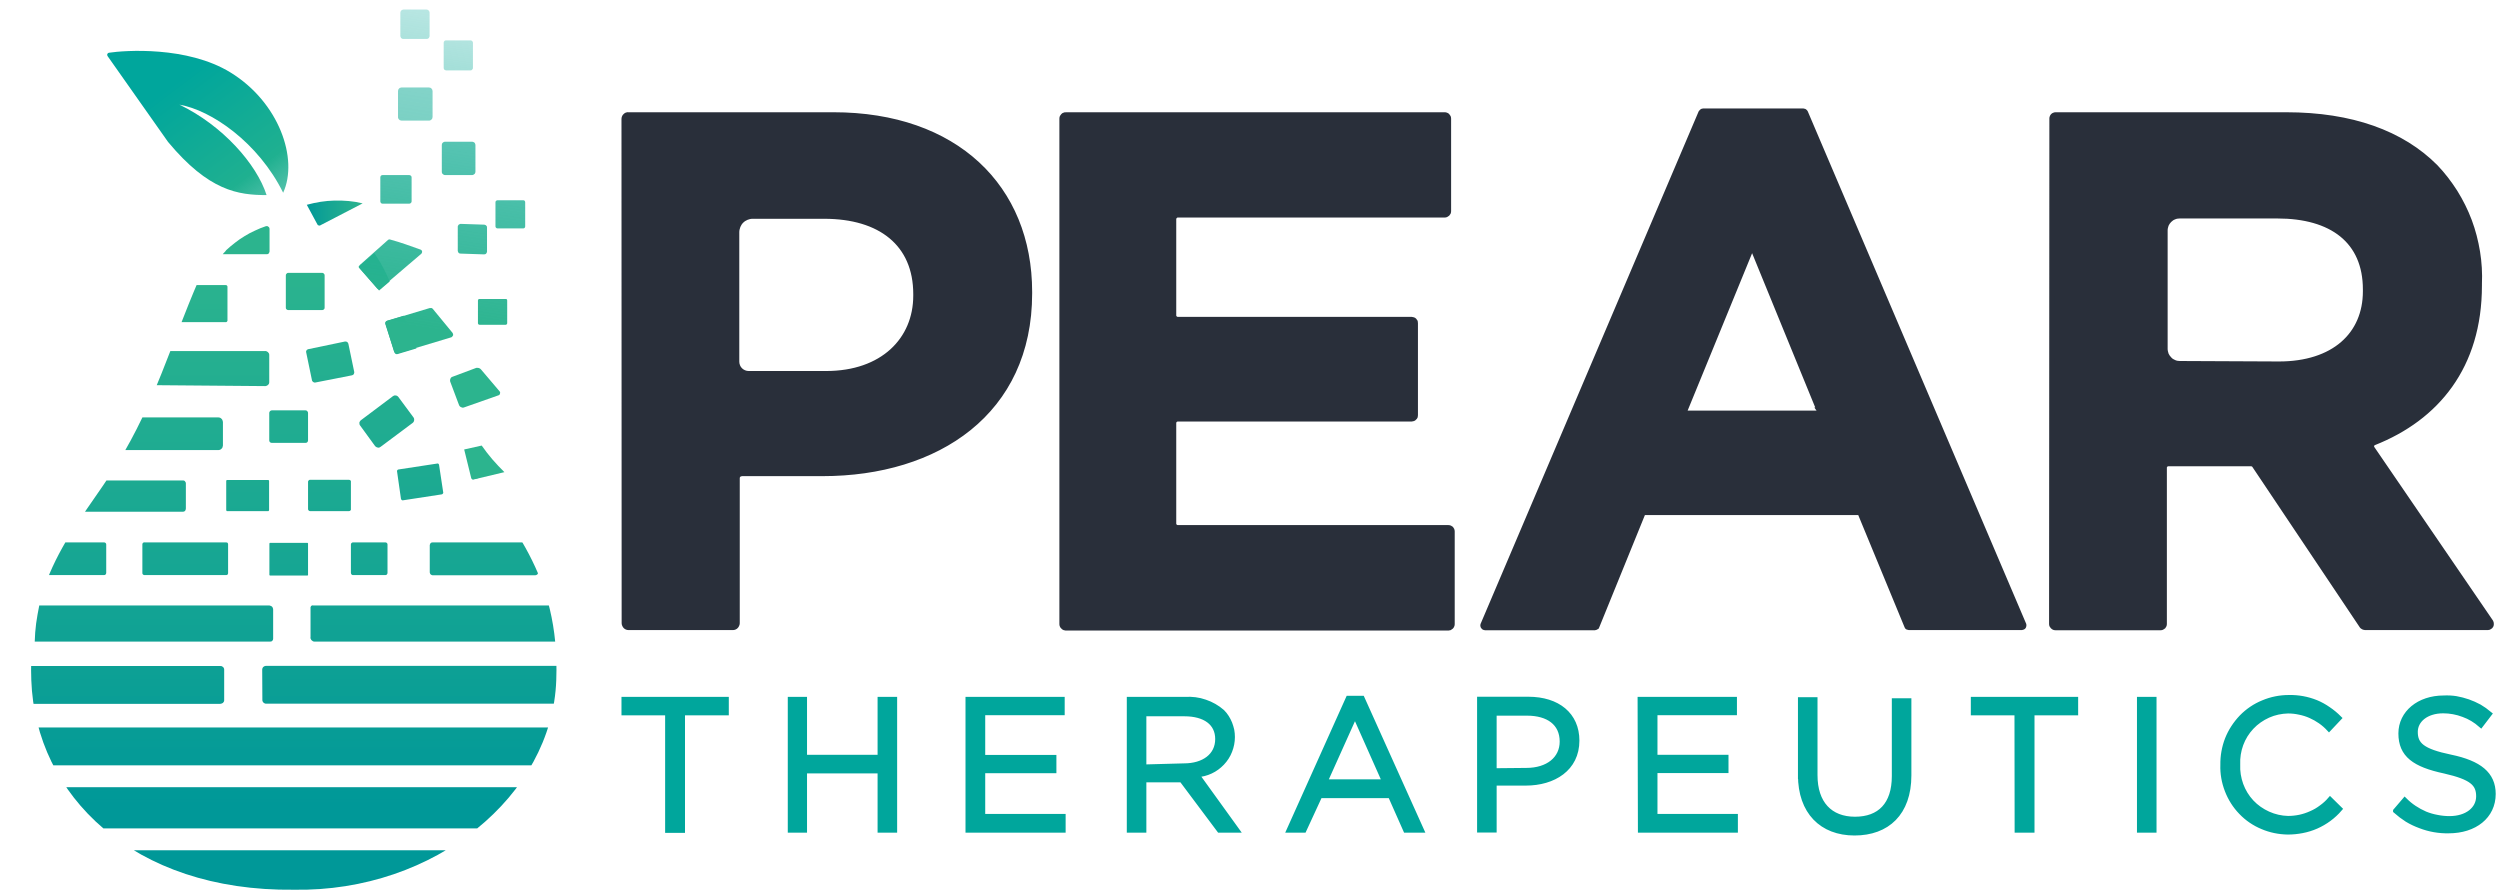 <svg version="1.2" xmlns="http://www.w3.org/2000/svg" viewBox="0 0 1598 573" width="1598" height="573">
	<title>logo-green-svg</title>
	<defs>
		<clipPath clipPathUnits="userSpaceOnUse" id="cp1">
			<path d="m355.56 434.81c-2.57 73.5-77.54 135.5-167.78 133.9-102.61 1.2-165.12-60.32-167.77-133.9-2.49-69.4 31.09-99.39 55.2-138.8 24.1-39.4 33.51-74.62 51.91-117.24 18.4-42.62 51.58-45.68 60.74-45.68 9.16 0 42.27 2.89 60.75 45.68 18.48 42.78 27.8 77.76 51.91 117.24 24.18 39.49 57.61 69.4 55.04 138.8z"/>
		</clipPath>
		<linearGradient id="g1" x1="157.5" y1="515.9" x2="157.5" y2="162" gradientUnits="userSpaceOnUse">
			<stop offset="0" stop-color="#009898"/>
			<stop offset=".4" stop-color="#15a593"/>
			<stop offset="1" stop-color="#2cb48e"/>
		</linearGradient>
		<linearGradient id="g2" x1="128.2" y1="515.9" x2="128.2" y2="162" gradientUnits="userSpaceOnUse">
			<stop offset="0" stop-color="#009898"/>
			<stop offset=".4" stop-color="#15a593"/>
			<stop offset="1" stop-color="#2cb48e"/>
		</linearGradient>
		<linearGradient id="g3" x1="195.2" y1="515.9" x2="195.2" y2="162" gradientUnits="userSpaceOnUse">
			<stop offset="0" stop-color="#009898"/>
			<stop offset=".4" stop-color="#15a593"/>
			<stop offset="1" stop-color="#2cb48e"/>
		</linearGradient>
		<linearGradient id="g4" x1="184.5" y1="515.9" x2="184.5" y2="162" gradientUnits="userSpaceOnUse">
			<stop offset="0" stop-color="#009898"/>
			<stop offset=".4" stop-color="#15a593"/>
			<stop offset="1" stop-color="#2cb48e"/>
		</linearGradient>
		<linearGradient id="g5" x1="210.9" y1="515.9" x2="210.9" y2="162" gradientUnits="userSpaceOnUse">
			<stop offset="0" stop-color="#009898"/>
			<stop offset=".4" stop-color="#15a593"/>
			<stop offset="1" stop-color="#2cb48e"/>
		</linearGradient>
		<linearGradient id="g6" x1="133.9" y1="515.9" x2="133.9" y2="162" gradientUnits="userSpaceOnUse">
			<stop offset="0" stop-color="#009898"/>
			<stop offset=".4" stop-color="#15a593"/>
			<stop offset="1" stop-color="#2cb48e"/>
		</linearGradient>
		<linearGradient id="g7" x1="109" y1="515.9" x2="109" y2="162" gradientUnits="userSpaceOnUse">
			<stop offset="0" stop-color="#009898"/>
			<stop offset=".4" stop-color="#15a593"/>
			<stop offset="1" stop-color="#2cb48e"/>
		</linearGradient>
		<linearGradient id="g8" x1="158.5" y1="515.9" x2="158.5" y2="162" gradientUnits="userSpaceOnUse">
			<stop offset="0" stop-color="#009898"/>
			<stop offset=".4" stop-color="#15a593"/>
			<stop offset="1" stop-color="#2cb48e"/>
		</linearGradient>
		<linearGradient id="g9" x1="85.7" y1="515.9" x2="85.7" y2="162" gradientUnits="userSpaceOnUse">
			<stop offset="0" stop-color="#009898"/>
			<stop offset=".4" stop-color="#15a593"/>
			<stop offset="1" stop-color="#2cb48e"/>
		</linearGradient>
		<linearGradient id="g10" x1="118.4" y1="515.9" x2="118.4" y2="162" gradientUnits="userSpaceOnUse">
			<stop offset="0" stop-color="#009898"/>
			<stop offset=".4" stop-color="#15a593"/>
			<stop offset="1" stop-color="#2cb48e"/>
		</linearGradient>
		<linearGradient id="g11" x1="184.5" y1="515.9" x2="184.5" y2="162" gradientUnits="userSpaceOnUse">
			<stop offset="0" stop-color="#009898"/>
			<stop offset=".4" stop-color="#15a593"/>
			<stop offset="1" stop-color="#2cb48e"/>
		</linearGradient>
		<linearGradient id="g12" x1="210.6" y1="515.9" x2="210.6" y2="162" gradientUnits="userSpaceOnUse">
			<stop offset="0" stop-color="#009898"/>
			<stop offset=".4" stop-color="#15a593"/>
			<stop offset="1" stop-color="#2cb48e"/>
		</linearGradient>
		<linearGradient id="g13" x1="236" y1="515.9" x2="236" y2="162" gradientUnits="userSpaceOnUse">
			<stop offset="0" stop-color="#009898"/>
			<stop offset=".4" stop-color="#15a593"/>
			<stop offset="1" stop-color="#2cb48e"/>
		</linearGradient>
		<linearGradient id="g14" x1="309.4" y1="515.9" x2="309.4" y2="162" gradientUnits="userSpaceOnUse">
			<stop offset="0" stop-color="#009898"/>
			<stop offset=".4" stop-color="#15a593"/>
			<stop offset="1" stop-color="#2cb48e"/>
		</linearGradient>
		<linearGradient id="g15" x1="48.6" y1="515.9" x2="48.6" y2="162" gradientUnits="userSpaceOnUse">
			<stop offset="0" stop-color="#009898"/>
			<stop offset=".4" stop-color="#15a593"/>
			<stop offset="1" stop-color="#2cb48e"/>
		</linearGradient>
		<linearGradient id="g16" x1="98.4" y1="522.8" x2="98.4" y2="141.6" gradientUnits="userSpaceOnUse">
			<stop offset="0" stop-color="#009898"/>
			<stop offset=".4" stop-color="#15a593"/>
			<stop offset="1" stop-color="#2cb48e"/>
		</linearGradient>
		<linearGradient id="g17" x1="203" y1="515.9" x2="203" y2="162" gradientUnits="userSpaceOnUse">
			<stop offset="0" stop-color="#009898"/>
			<stop offset=".4" stop-color="#15a593"/>
			<stop offset="1" stop-color="#2cb48e"/>
		</linearGradient>
		<linearGradient id="g18" x1="78.4" y1="515.9" x2="78.4" y2="162" gradientUnits="userSpaceOnUse">
			<stop offset="0" stop-color="#009898"/>
			<stop offset=".4" stop-color="#15a593"/>
			<stop offset="1" stop-color="#2cb48e"/>
		</linearGradient>
		<linearGradient id="g19" x1="196.4" y1="515.9" x2="196.4" y2="162" gradientUnits="userSpaceOnUse">
			<stop offset="0" stop-color="#009898"/>
			<stop offset=".4" stop-color="#15a593"/>
			<stop offset="1" stop-color="#2cb48e"/>
		</linearGradient>
		<linearGradient id="g20" x1="277.2" y1="522.8" x2="277.2" y2="141.6" gradientUnits="userSpaceOnUse">
			<stop offset="0" stop-color="#009898"/>
			<stop offset=".4" stop-color="#15a593"/>
			<stop offset="1" stop-color="#2cb48e"/>
		</linearGradient>
		<linearGradient id="g21" x1="291.4" y1="515.9" x2="291.4" y2="162" gradientUnits="userSpaceOnUse">
			<stop offset="0" stop-color="#009898"/>
			<stop offset=".4" stop-color="#15a593"/>
			<stop offset="1" stop-color="#2cb48e"/>
		</linearGradient>
		<linearGradient id="g22" x1="186.1" y1="515.9" x2="186.1" y2="162" gradientUnits="userSpaceOnUse">
			<stop offset="0" stop-color="#009898"/>
			<stop offset=".4" stop-color="#15a593"/>
			<stop offset="1" stop-color="#2cb48e"/>
		</linearGradient>
		<linearGradient id="g23" x1="150.5" y1="515.9" x2="150.5" y2="162" gradientUnits="userSpaceOnUse">
			<stop offset="0" stop-color="#009898"/>
			<stop offset=".4" stop-color="#15a593"/>
			<stop offset="1" stop-color="#2cb48e"/>
		</linearGradient>
		<linearGradient id="g24" x1="250.3" y1="515.9" x2="250.3" y2="162" gradientUnits="userSpaceOnUse">
			<stop offset="0" stop-color="#009898"/>
			<stop offset=".4" stop-color="#15a593"/>
			<stop offset="1" stop-color="#2cb48e"/>
		</linearGradient>
		<linearGradient id="g25" x1="304.2" y1="515.9" x2="304.2" y2="162" gradientUnits="userSpaceOnUse">
			<stop offset="0" stop-color="#009898"/>
			<stop offset=".4" stop-color="#15a593"/>
			<stop offset="1" stop-color="#2cb48e"/>
		</linearGradient>
		<linearGradient id="g26" x1="268.3" y1="515.9" x2="268.3" y2="162" gradientUnits="userSpaceOnUse">
			<stop offset="0" stop-color="#009898"/>
			<stop offset=".4" stop-color="#15a593"/>
			<stop offset="1" stop-color="#2cb48e"/>
		</linearGradient>
		<linearGradient id="g27" x1="247.2" y1="515.9" x2="247.2" y2="162" gradientUnits="userSpaceOnUse">
			<stop offset="0" stop-color="#009898"/>
			<stop offset=".4" stop-color="#15a593"/>
			<stop offset="1" stop-color="#2cb48e"/>
		</linearGradient>
		<linearGradient id="g28" x1="268.5" y1="515.9" x2="268.5" y2="162" gradientUnits="userSpaceOnUse">
			<stop offset="0" stop-color="#009898"/>
			<stop offset=".4" stop-color="#15a593"/>
			<stop offset="1" stop-color="#2cb48e"/>
		</linearGradient>
		<linearGradient id="g29" x1="310.5" y1="515.9" x2="310.5" y2="162" gradientUnits="userSpaceOnUse">
			<stop offset="0" stop-color="#009898"/>
			<stop offset=".4" stop-color="#15a593"/>
			<stop offset="1" stop-color="#2cb48e"/>
		</linearGradient>
		<linearGradient id="g30" x1="293.1" y1="515.9" x2="293.1" y2="162" gradientUnits="userSpaceOnUse">
			<stop offset="0" stop-color="#009898"/>
			<stop offset=".4" stop-color="#15a593"/>
			<stop offset="1" stop-color="#2cb48e"/>
		</linearGradient>
		<linearGradient id="g31" x1="253.2" y1="515.9" x2="253.2" y2="162" gradientUnits="userSpaceOnUse">
			<stop offset="0" stop-color="#009898"/>
			<stop offset=".4" stop-color="#15a593"/>
			<stop offset="1" stop-color="#2cb48e"/>
		</linearGradient>
		<linearGradient id="g32" x1="326.4" y1="515.9" x2="326.4" y2="162" gradientUnits="userSpaceOnUse">
			<stop offset="0" stop-color="#009898"/>
			<stop offset=".4" stop-color="#15a593"/>
			<stop offset="1" stop-color="#2cb48e"/>
		</linearGradient>
		<linearGradient id="g33" x1="315" y1="515.9" x2="315" y2="162" gradientUnits="userSpaceOnUse">
			<stop offset="0" stop-color="#009898"/>
			<stop offset=".4" stop-color="#15a593"/>
			<stop offset="1" stop-color="#2cb48e"/>
		</linearGradient>
		<linearGradient id="g34" x1="293.3" y1="515.9" x2="293.3" y2="162" gradientUnits="userSpaceOnUse">
			<stop offset="0" stop-color="#009898"/>
			<stop offset=".4" stop-color="#15a593"/>
			<stop offset="1" stop-color="#2cb48e"/>
		</linearGradient>
		<linearGradient id="g35" x1="265.6" y1="515.9" x2="265.6" y2="162" gradientUnits="userSpaceOnUse">
			<stop offset="0" stop-color="#009898"/>
			<stop offset=".4" stop-color="#15a593"/>
			<stop offset="1" stop-color="#2cb48e"/>
		</linearGradient>
		<linearGradient id="g36" x1="302.3" y1="515.9" x2="302.3" y2="162" gradientUnits="userSpaceOnUse">
			<stop offset="0" stop-color="#009898"/>
			<stop offset=".4" stop-color="#15a593"/>
			<stop offset="1" stop-color="#2cb48e"/>
		</linearGradient>
		<linearGradient id="g37" x1="265.4" y1="515.9" x2="265.4" y2="162" gradientUnits="userSpaceOnUse">
			<stop offset="0" stop-color="#009898"/>
			<stop offset=".4" stop-color="#15a593"/>
			<stop offset="1" stop-color="#2cb48e"/>
		</linearGradient>
		<linearGradient id="g38" x1="276.7" y1="-9.5" x2="243.6" y2="205.5" gradientUnits="userSpaceOnUse">
			<stop offset="0" stop-color="#00a69c" stop-opacity=".4"/>
			<stop offset=".2" stop-color="#0caa98" stop-opacity=".6"/>
			<stop offset=".8" stop-color="#23b191" stop-opacity=".9"/>
			<stop offset="1" stop-color="#2cb48e"/>
		</linearGradient>
		<linearGradient id="g39" x1="341.7" y1=".5" x2="308.6" y2="215.6" gradientUnits="userSpaceOnUse">
			<stop offset="0" stop-color="#00a69c" stop-opacity=".4"/>
			<stop offset=".2" stop-color="#0caa98" stop-opacity=".6"/>
			<stop offset=".8" stop-color="#23b191" stop-opacity=".9"/>
			<stop offset="1" stop-color="#2cb48e"/>
		</linearGradient>
		<linearGradient id="g40" x1="301.3" y1="-5.7" x2="268.2" y2="209.3" gradientUnits="userSpaceOnUse">
			<stop offset="0" stop-color="#00a69c" stop-opacity=".4"/>
			<stop offset=".2" stop-color="#0caa98" stop-opacity=".6"/>
			<stop offset=".8" stop-color="#23b191" stop-opacity=".9"/>
			<stop offset="1" stop-color="#2cb48e"/>
		</linearGradient>
		<linearGradient id="g41" x1="299.3" y1="-6" x2="266.3" y2="209" gradientUnits="userSpaceOnUse">
			<stop offset="0" stop-color="#00a69c" stop-opacity=".3"/>
			<stop offset=".3" stop-color="#10ab97" stop-opacity=".6"/>
			<stop offset=".8" stop-color="#24b191" stop-opacity=".9"/>
			<stop offset="1" stop-color="#2cb48e"/>
		</linearGradient>
		<linearGradient id="g42" x1="273.2" y1="-10.1" x2="240.2" y2="205" gradientUnits="userSpaceOnUse">
			<stop offset="0" stop-color="#00a69c" stop-opacity=".4"/>
			<stop offset=".2" stop-color="#0caa98" stop-opacity=".6"/>
			<stop offset=".8" stop-color="#23b191" stop-opacity=".9"/>
			<stop offset="1" stop-color="#2cb48e"/>
		</linearGradient>
		<linearGradient id="g43" x1="347.1" y1="1.4" x2="314" y2="216.4" gradientUnits="userSpaceOnUse">
			<stop offset="0" stop-color="#00a69c" stop-opacity=".4"/>
			<stop offset=".2" stop-color="#0caa98" stop-opacity=".6"/>
			<stop offset=".8" stop-color="#23b191" stop-opacity=".9"/>
			<stop offset="1" stop-color="#2cb48e"/>
		</linearGradient>
		<linearGradient id="g44" x1="345.3" y1="1" x2="312.2" y2="216.1" gradientUnits="userSpaceOnUse">
			<stop offset="0" stop-color="#00a69c" stop-opacity=".4"/>
			<stop offset=".2" stop-color="#0caa98" stop-opacity=".6"/>
			<stop offset=".8" stop-color="#23b191" stop-opacity=".9"/>
			<stop offset="1" stop-color="#2cb48e"/>
		</linearGradient>
		<linearGradient id="g45" x1="309.4" y1="-4.5" x2="276.3" y2="210.6" gradientUnits="userSpaceOnUse">
			<stop offset="0" stop-color="#00a69c" stop-opacity=".4"/>
			<stop offset=".2" stop-color="#0caa98" stop-opacity=".6"/>
			<stop offset=".8" stop-color="#23b191" stop-opacity=".9"/>
			<stop offset="1" stop-color="#2cb48e"/>
		</linearGradient>
		<linearGradient id="g46" x1="277.1" y1="-9.4" x2="244" y2="205.6" gradientUnits="userSpaceOnUse">
			<stop offset="0" stop-color="#00a69c" stop-opacity=".4"/>
			<stop offset=".2" stop-color="#0caa98" stop-opacity=".6"/>
			<stop offset=".8" stop-color="#23b191" stop-opacity=".9"/>
			<stop offset="1" stop-color="#2cb48e"/>
		</linearGradient>
		<linearGradient id="g47" x1="325.9" y1="-1.9" x2="292.9" y2="213.1" gradientUnits="userSpaceOnUse">
			<stop offset="0" stop-color="#00a69c" stop-opacity=".4"/>
			<stop offset=".2" stop-color="#0caa98" stop-opacity=".6"/>
			<stop offset=".8" stop-color="#23b191" stop-opacity=".9"/>
			<stop offset="1" stop-color="#2cb48e"/>
		</linearGradient>
		<linearGradient id="g48" x1="269.3" y1="-10.6" x2="236.2" y2="204.4" gradientUnits="userSpaceOnUse">
			<stop offset="0" stop-color="#00a69c" stop-opacity=".4"/>
			<stop offset=".2" stop-color="#0caa98" stop-opacity=".6"/>
			<stop offset=".8" stop-color="#23b191" stop-opacity=".9"/>
			<stop offset="1" stop-color="#2cb48e"/>
		</linearGradient>
		<linearGradient id="g49" x1="354.4" y1="2.5" x2="321.4" y2="217.5" gradientUnits="userSpaceOnUse">
			<stop offset="0" stop-color="#00a69c" stop-opacity=".4"/>
			<stop offset=".2" stop-color="#0caa98" stop-opacity=".6"/>
			<stop offset=".8" stop-color="#23b191" stop-opacity=".9"/>
			<stop offset="1" stop-color="#2cb48e"/>
		</linearGradient>
		<linearGradient id="g50" x1="196.1" y1="136.1" x2="231.8" y2="136.1" gradientUnits="userSpaceOnUse">
			<stop offset="0" stop-color="#009898"/>
			<stop offset=".4" stop-color="#15a593"/>
			<stop offset="1" stop-color="#2cb48e"/>
		</linearGradient>
		<linearGradient id="g51" x1="230.4" y1="200.2" x2="116.7" y2="49.5" gradientUnits="userSpaceOnUse">
			<stop offset="0" stop-color="#c2e5e2" stop-opacity=".5"/>
			<stop offset=".6" stop-color="#1fb090"/>
			<stop offset="1" stop-color="#00a69c"/>
		</linearGradient>
	</defs>
	<style>
		.s0 { fill: #00a69c;stroke: #00a69c;stroke-width: 3.1 } 
		.s1 { fill: url(#g1) } 
		.s2 { fill: url(#g2) } 
		.s3 { fill: url(#g3) } 
		.s4 { fill: url(#g4) } 
		.s5 { fill: url(#g5) } 
		.s6 { fill: url(#g6) } 
		.s7 { fill: url(#g7) } 
		.s8 { fill: url(#g8) } 
		.s9 { fill: url(#g9) } 
		.s10 { fill: url(#g10) } 
		.s11 { fill: url(#g11) } 
		.s12 { fill: url(#g12) } 
		.s13 { fill: url(#g13) } 
		.s14 { fill: url(#g14) } 
		.s15 { fill: url(#g15) } 
		.s16 { fill: url(#g16) } 
		.s17 { fill: url(#g17) } 
		.s18 { fill: url(#g18) } 
		.s19 { fill: url(#g19) } 
		.s20 { fill: url(#g20) } 
		.s21 { fill: url(#g21) } 
		.s22 { fill: url(#g22) } 
		.s23 { fill: url(#g23) } 
		.s24 { fill: url(#g24) } 
		.s25 { fill: url(#g25) } 
		.s26 { fill: url(#g26) } 
		.s27 { fill: url(#g27) } 
		.s28 { fill: url(#g28) } 
		.s29 { fill: url(#g29) } 
		.s30 { fill: url(#g30) } 
		.s31 { fill: url(#g31) } 
		.s32 { fill: url(#g32) } 
		.s33 { fill: url(#g33) } 
		.s34 { fill: url(#g34) } 
		.s35 { fill: url(#g35) } 
		.s36 { fill: url(#g36) } 
		.s37 { fill: url(#g37) } 
		.s38 { fill: url(#g38) } 
		.s39 { fill: url(#g39) } 
		.s40 { fill: url(#g40) } 
		.s41 { opacity: .7;fill: url(#g41) } 
		.s42 { fill: url(#g42) } 
		.s43 { fill: url(#g43) } 
		.s44 { fill: url(#g44) } 
		.s45 { fill: url(#g45) } 
		.s46 { opacity: .8;fill: url(#g46) } 
		.s47 { fill: url(#g47) } 
		.s48 { opacity: .6;fill: url(#g48) } 
		.s49 { fill: url(#g49) } 
		.s50 { fill: url(#g50) } 
		.s51 { fill: url(#g51) } 
		.s52 { fill: #292f3a;stroke: #292f3a;stroke-width: 3.1 } 
	</style>
	<path id="Layer" fill-rule="evenodd" class="s0" d="m426.7 455.7h-27.9v-8.7h65.5v8.7h-28v75.1h-9.6zm78.4-8.7h9.2v37h48.2v-37h9.4v83.7h-9.4v-37.9h-48.2v37.9h-9.2zm113.6 0h60.3v8.6h-50.8v28.5h45.5v8.6h-45.5v29.1h51.4v8.9h-60.9zm103.1 0h35.8q3.2-0.2 6.4 0.2 3.2 0.4 6.3 1.5 3 1 5.8 2.6 2.8 1.6 5.2 3.7 1.6 1.6 2.8 3.5 1.2 1.9 2 3.9 0.8 2.1 1.3 4.3 0.4 2.2 0.4 4.4c0 3.1-0.6 6.1-1.7 8.9-1.1 2.9-2.8 5.5-4.9 7.7-2.1 2.2-4.5 4-7.3 5.3-2.8 1.3-5.7 2.1-8.8 2.2l25.6 35.5h-11.3l-24.1-32.2h-24.1v32.2h-9.4zm35 42.5c12.6 0 21.5-6.4 21.5-17.1 0-10.2-8-16.1-21.3-16.1h-25.8v33.9zm105-43.2h8.9l38 84.4h-10.2l-9.8-22.1h-45l-10.2 22.1h-9.6zm23.2 53.4l-18.9-42.5-19.1 42.5zm60.7-52.8h31.2c18.8 0 31.1 10 31.1 26.5 0 18-15 27.2-32.7 27.2h-20.2v30h-9.4zm29.9 45.5c13.9 0 22.9-7.4 22.9-18.4 0-11.9-9-18.1-22.4-18.1h-21v36.7zm72.7-45.4h60.4v8.6h-50.8v28.4h45.4v8.6h-45.4v29.2h51.4v8.9h-60.8zm102.5 48.5v-48.3h9.4v48.3c0 18 9.6 28.1 25.5 28.1 15.8 0 25.1-9.3 25.1-27.5v-48.2h9.4v47.7c0 24.2-13.9 36.9-34.8 36.9-20.9 0-34.6-13.5-34.6-37zm138.4-39.8h-27.9v-8.7h65.5v8.7h-27.9v75h-9.6zm78.3-8.7h9.4v83.7h-9.4zm53.3 41.9c-0.1-5.6 0.9-11.2 2.9-16.4 2.1-5.3 5.2-10 9.1-14.1 3.9-4 8.6-7.2 13.8-9.3 5.2-2.2 10.8-3.3 16.4-3.3q4.5-0.1 8.9 0.7 4.4 0.8 8.6 2.5 4.1 1.7 7.8 4.3 3.7 2.5 6.9 5.7l-6.5 6.9q-2.5-2.7-5.5-4.8-3-2.1-6.4-3.6-3.4-1.5-7-2.2-3.6-0.8-7.3-0.8c-4.3 0.1-8.7 1-12.7 2.8-4 1.8-7.6 4.3-10.6 7.5-3 3.2-5.3 6.9-6.8 11-1.5 4.1-2.2 8.5-2 12.9-0.2 4.4 0.5 8.7 2 12.9 1.5 4.1 3.8 7.9 6.8 11.1 3 3.2 6.6 5.7 10.6 7.5 4 1.8 8.3 2.8 12.7 2.9q3.8 0 7.6-0.8 3.7-0.8 7.2-2.4 3.5-1.5 6.5-3.8 3.1-2.2 5.6-5.1l6.2 6.1q-3.1 3.6-6.9 6.4-3.8 2.8-8.1 4.7-4.3 1.9-9 2.8-4.6 0.9-9.3 0.9c-5.6-0.1-11.1-1.2-16.2-3.4-5.1-2.1-9.8-5.3-13.6-9.3-3.9-4-6.9-8.8-8.9-14-2-5.2-3-10.7-2.8-16.3zm110.4 29.4l5.9-6.9q2.8 2.8 6.1 5 3.3 2.2 7 3.8 3.7 1.5 7.6 2.2 3.9 0.8 7.9 0.8c11.2 0 18.6-6 18.6-14.2 0-8-4.2-12.1-21.7-16.1-19.2-4.1-28-10.3-28-24.1 0-13.1 11.6-22.7 27.4-22.7q4-0.2 7.9 0.4 3.9 0.7 7.7 2 3.7 1.3 7.2 3.2 3.4 2 6.5 4.6l-5.5 7.2q-2.5-2.2-5.3-3.9-2.8-1.7-5.9-2.8-3.1-1.2-6.4-1.8-3.2-0.6-6.5-0.6c-10.9 0-17.8 6-17.8 13.4 0 8.1 4.3 12.3 22.6 16.1 18.3 3.8 27.2 10.9 27.2 23.6 0 14.3-11.9 23.6-28.5 23.6q-4.6 0.1-9.2-0.7-4.6-0.8-9-2.5-4.4-1.6-8.4-4-3.9-2.5-7.4-5.6z"/>
	<g id="Clip-Path" clip-path="url(#cp1)">
		<g id="Layer">
			<path id="Layer" class="s1" d="m150.3 155.1q2.9-2.3 6.1-4.2 3.2-2 6.6-3.5 3.3-1.6 6.9-2.8 0.4-0.1 0.8-0.1 0.5 0.1 0.8 0.4 0.4 0.2 0.6 0.6 0.2 0.4 0.2 0.9v14.4q0 0.3-0.2 0.6-0.1 0.4-0.3 0.6-0.3 0.3-0.6 0.4-0.3 0.1-0.7 0.1h-28.1c0.6-0.9 1.6-1.6 2.2-2.6q2.7-2.5 5.7-4.8z"/>
			<path id="Layer" class="s2" d="m114.9 199q1.3-2.8 2.7-5.5 1.3-2.8 2.8-5.5 1.5-2.7 3.1-5.3 0.1-0.1 0.2-0.2 0.1-0.1 0.3-0.2 0.1 0 0.2-0.1 0.2 0 0.3 0h19.7q0.2 0 0.4 0.1 0.2 0 0.4 0.1 0.1 0.2 0.2 0.3 0.1 0.2 0.2 0.4v22q-0.1 0.2-0.2 0.3-0.1 0.2-0.2 0.3-0.2 0.2-0.4 0.2-0.2 0.1-0.4 0h-32.5c0.8-0.6 0.8-1.2 0.8-1.2q1.1-2.9 2.4-5.7z"/>
			<path id="Layer" class="s3" d="m182.8 175.4q0.2-0.3 0.4-0.5 0.2-0.2 0.5-0.4 0.2-0.1 0.5-0.1h21.7q0.3 0 0.6 0.1 0.3 0.2 0.5 0.4 0.2 0.2 0.4 0.5 0.1 0.2 0.1 0.6v20.7q0 0.3-0.1 0.6-0.2 0.3-0.4 0.5-0.2 0.2-0.5 0.3-0.3 0.1-0.6 0.1h-21.7q-0.3 0-0.5-0.1-0.3-0.1-0.5-0.3-0.2-0.2-0.4-0.5-0.1-0.3-0.1-0.6v-20.7q0-0.4 0.1-0.6z"/>
			<path id="Layer" class="s4" d="m195.9 262.4q0.3 0.2 0.5 0.4 0.3 0.3 0.4 0.6 0.1 0.3 0.1 0.6v17.5q0 0.3-0.1 0.6-0.1 0.3-0.4 0.6-0.2 0.2-0.5 0.3-0.3 0.1-0.6 0.1h-21.5q-0.3 0-0.6-0.1-0.4-0.1-0.6-0.3-0.2-0.3-0.4-0.6-0.1-0.3-0.1-0.6v-17.5q0-0.3 0.1-0.6 0.2-0.3 0.4-0.6 0.2-0.2 0.6-0.4 0.3-0.1 0.6-0.1h21.5q0.3 0 0.6 0.1z"/>
			<path id="Layer" class="s5" d="m195.7 224.4q0.2-0.4 0.4-0.7 0.3-0.3 0.7-0.4 0.3-0.2 0.7-0.2l23-4.8q0.4 0 0.7 0 0.4 0.1 0.7 0.3 0.3 0.2 0.5 0.5 0.2 0.3 0.3 0.7l3.7 17.8q0.1 0.4 0 0.8 0 0.3-0.2 0.6-0.2 0.4-0.5 0.6-0.4 0.2-0.7 0.3l-23.4 4.6q-0.4 0-0.7 0-0.4-0.1-0.7-0.3-0.3-0.2-0.5-0.5-0.3-0.3-0.3-0.7l-3.7-17.8q-0.1-0.4 0-0.8z"/>
			<path id="Layer" class="s6" d="m171.9 245.3q-0.2 0.4-0.6 0.8-0.4 0.3-0.9 0.5-0.4 0.2-0.9 0.2l-70.8-0.6q-0.7 0.1-1.3-0.2-0.6-0.3-1-0.8-0.4-0.6-0.4-1.2-0.1-0.7 0.2-1.3c2.8-5.4 5.5-10.9 8-16.7q0.2-0.4 0.5-0.7 0.2-0.3 0.6-0.5 0.3-0.2 0.7-0.3 0.4-0.1 0.8-0.1h62.5q0.5-0.1 1 0.1 0.5 0.2 0.9 0.5 0.4 0.4 0.7 0.9 0.2 0.4 0.2 1v17.4q0 0.5-0.2 1z"/>
			<path id="Layer" class="s7" d="m139.4 266.8q0.6 0 1.2 0.2 0.5 0.2 0.9 0.6 0.5 0.4 0.7 1 0.2 0.5 0.3 1.1v15.1q-0.1 0.6-0.3 1.2-0.2 0.5-0.7 0.9-0.4 0.4-0.9 0.6-0.6 0.2-1.2 0.2h-60.9c-0.5 0.1-1.1 0-1.6-0.3-0.4-0.2-0.8-0.6-1.1-1.1-0.3-0.4-0.4-1-0.4-1.5 0-0.5 0.2-1.1 0.5-1.5 3.2-4.6 6.1-9.4 9-14.2q0.2-0.3 0.4-0.5 0.2-0.3 0.4-0.6 0.2-0.2 0.3-0.6 0.1-0.3 0.2-0.6z"/>
			<path id="Layer" class="s8" d="m144.7 307.1q0.1-0.1 0.2-0.2 0.1-0.1 0.2-0.1 0.2 0 0.3 0h25.9q0.1 0 0.3 0 0.1 0.1 0.2 0.2 0.1 0.1 0.1 0.2 0.1 0.1 0.1 0.2v18.7q0 0.1-0.1 0.2 0 0.2-0.1 0.2-0.1 0.1-0.2 0.2-0.2 0-0.3 0h-26q-0.2 0-0.3 0-0.1-0.1-0.2-0.2-0.1 0-0.1-0.2-0.1-0.1-0.1-0.2v-18.7q0-0.1 0.1-0.3z"/>
			<path id="Layer" class="s9" d="m118.7 325.7q-0.1 0.4-0.3 0.7-0.2 0.3-0.6 0.5-0.3 0.1-0.7 0.2h-64.3v-0.7q1.8-2.2 3.5-4.4 1.8-2.2 3.5-4.4 1.7-2.3 3.3-4.6 1.6-2.3 3.2-4.6c0-0.3 0.3-0.6 1-1.3h49.7q0.3 0 0.7 0.1 0.3 0.2 0.5 0.4 0.3 0.3 0.4 0.6 0.2 0.3 0.2 0.7v16.1q0 0.3-0.1 0.7z"/>
			<path id="Layer" class="s10" d="m91.1 347.4q0.2-0.3 0.3-0.4 0.2-0.2 0.5-0.3 0.2-0.1 0.5 0h52.2q0.3 0 0.5 0.1 0.2 0.1 0.4 0.2 0.2 0.2 0.2 0.4 0.1 0.2 0.1 0.5v18.5q0 0.2-0.1 0.4 0 0.3-0.2 0.4-0.2 0.2-0.4 0.3-0.2 0.1-0.5 0.1h-52.4q-0.2 0-0.4-0.1-0.2-0.1-0.4-0.3-0.2-0.1-0.3-0.4-0.1-0.2-0.1-0.4v-18.5q0-0.3 0.1-0.5z"/>
			<path id="Layer" class="s11" d="m172.5 367.9q-0.1-0.1-0.1-0.2-0.1 0-0.2-0.1 0-0.1 0-0.3v-19.7q0-0.2 0-0.3 0.1-0.1 0.2-0.1 0-0.1 0.1-0.2 0.1 0 0.3 0h23.6q0.1 0 0.2 0 0.1 0.1 0.2 0.2 0.1 0 0.1 0.1 0 0.1 0 0.3v19.7q0 0.2 0 0.3 0 0.1-0.1 0.1-0.1 0.1-0.2 0.2-0.1 0-0.2 0h-23.6q-0.2 0-0.3 0z"/>
			<path id="Layer" class="s12" d="m197 307.5q0.1-0.2 0.3-0.4 0.1-0.2 0.3-0.3 0.2-0.1 0.5-0.1h25q0.3 0 0.5 0.1 0.2 0.1 0.4 0.3 0.2 0.1 0.3 0.4 0 0.2 0 0.4v17.5q0 0.3 0 0.5-0.1 0.2-0.3 0.4-0.2 0.2-0.4 0.3-0.2 0.1-0.5 0.1h-25q-0.2 0-0.4-0.1-0.2-0.1-0.4-0.3-0.2-0.2-0.3-0.4-0.1-0.2-0.1-0.5v-17.5q0-0.2 0.1-0.4z"/>
			<path id="Layer" class="s13" d="m224.4 347.5q0.1-0.2 0.3-0.4 0.2-0.2 0.4-0.3 0.3-0.1 0.5-0.1h20.8q0.2 0 0.5 0.1 0.2 0.1 0.4 0.3 0.2 0.2 0.3 0.4 0.1 0.3 0.1 0.5v18.2q0 0.3-0.1 0.5-0.1 0.3-0.3 0.5-0.2 0.2-0.4 0.3-0.3 0.1-0.5 0.1h-20.8q-0.2 0-0.5-0.1-0.2-0.1-0.4-0.3-0.2-0.2-0.3-0.5-0.1-0.2-0.1-0.5v-18.2q0-0.2 0.1-0.5z"/>
			<path id="Layer" class="s14" d="m274.9 347.8q0.1-0.4 0.3-0.6 0.3-0.3 0.6-0.4 0.3-0.1 0.7-0.1h56.7q0.3 0 0.5 0 0.2 0.1 0.4 0.2 0.2 0.1 0.4 0.3 0.1 0.2 0.2 0.4 1.3 2.1 2.6 4.2 1.2 2.2 2.3 4.4 1.2 2.2 2.2 4.4 1.1 2.3 2 4.6 0.2 0.4 0.2 0.8-0.1 0.5-0.3 0.9-0.2 0.3-0.6 0.5-0.4 0.3-0.9 0.3h-65.7q-0.4 0-0.7-0.2-0.3-0.1-0.6-0.4-0.2-0.2-0.3-0.5-0.2-0.4-0.2-0.7v-17.5q0-0.3 0.2-0.6z"/>
			<path id="Layer" class="s15" d="m38.4 347.1q0.1-0.1 0.3-0.2 0.2-0.1 0.4-0.2 0.2 0 0.4 0h27q0.3 0 0.6 0.1 0.2 0.1 0.4 0.3 0.2 0.2 0.3 0.4 0.1 0.3 0.1 0.5v18.2q0 0.3-0.1 0.5-0.1 0.3-0.3 0.5-0.2 0.2-0.4 0.3-0.3 0.1-0.6 0.1h-35.8q-0.4 0-0.7-0.2-0.3-0.1-0.5-0.4-0.2-0.3-0.2-0.7-0.1-0.3 0-0.6 0.9-2.4 1.9-4.8 1-2.3 2.1-4.6 1.1-2.3 2.3-4.5 1.3-2.2 2.6-4.4 0.1-0.2 0.2-0.3z"/>
			<path id="Layer" class="s16" d="m172.2 387q0.5 0.1 0.9 0.3 0.5 0.2 0.8 0.5 0.4 0.4 0.5 0.9 0.2 0.4 0.2 0.9v18.6q0 0.4-0.1 0.7-0.1 0.4-0.4 0.6-0.2 0.3-0.6 0.5-0.3 0.1-0.7 0.1h-150.6q0.1-2.9 0.3-5.8 0.3-2.9 0.6-5.8 0.4-2.9 0.9-5.7 0.5-2.9 1.1-5.8z"/>
			<path id="Layer" class="s17" d="m405.9 465q-1.3 3.2-2.8 6.2-1.5 3.1-3.1 6.1-1.6 3.1-3.3 6-1.7 3-3.5 5.9h-380.9q-1.8-2.9-3.5-5.8-1.7-3-3.2-6-1.5-3-2.9-6.1-1.4-3.1-2.7-6.3z"/>
			<path id="Layer" class="s18" d="m13.8 427.2q0.2-0.5 0.5-0.8 0.4-0.3 0.8-0.5 0.5-0.2 1-0.2h124.7q0.4 0 0.9 0.1 0.4 0.2 0.8 0.5 0.4 0.3 0.6 0.8 0.2 0.4 0.2 0.9v19.6q0 0.5-0.2 0.9-0.2 0.4-0.6 0.8-0.4 0.3-0.8 0.4-0.5 0.2-0.9 0.2h-122.3q-0.4 0-0.8-0.2-0.4-0.1-0.8-0.3-0.3-0.3-0.5-0.6-0.2-0.4-0.3-0.8-0.5-2.5-0.9-4.9-0.4-2.5-0.7-5-0.3-2.5-0.5-5-0.3-2.5-0.4-5 0-0.5 0.2-0.9z"/>
			<path id="Layer" class="s19" d="m26.3 519.4q-2.9-2.4-5.6-5.1-2.8-2.6-5.4-5.4-2.5-2.7-4.9-5.7h371.5c-8 7.6-16.1 14.8-24.1 21.7-2.6 2.3-4.4 3-6.2 4.6h-313.4l-3.9-3.5c-0.4 0-0.8-0.7-1.3-0.7-0.5 0-0.9-1.1-0.9-1.1q-3-2.3-5.8-4.8z"/>
			<path id="Layer" class="s20" d="m198.6 387.9q0.1-0.4 0.3-0.6 0.3-0.2 0.6-0.3 0.3-0.1 0.7 0h152.6q0.2 0.8 0.4 1.7 0.2 0.9 0.4 1.8 0.1 0.9 0.3 1.8 0.1 0.8 0.2 1.7 0.4 2 0.7 4 0.3 2 0.5 4.1 0.3 2 0.5 4 0.1 2 0.2 4h-155.1q-0.6 0-1-0.3-0.5-0.3-0.9-0.7-0.3-0.4-0.5-1-0.1-0.5 0-1v-18.6q-0.1-0.3 0.1-0.6z"/>
			<path id="Layer" class="s21" d="m167.6 428q0-0.5 0.2-0.9 0.2-0.5 0.5-0.8 0.4-0.3 0.8-0.5 0.5-0.2 0.9-0.2h245.1q-0.1 2.4-0.4 4.7-0.2 2.4-0.4 4.7-0.3 2.3-0.7 4.7-0.3 2.3-0.8 4.6c-0.7 1.4-0.7 3.6-0.7 5.5h-242.1q-0.4 0-0.8-0.2-0.5-0.2-0.8-0.5-0.3-0.3-0.5-0.7-0.2-0.4-0.2-0.9z"/>
			<path id="Layer" class="s22" d="m131.5 567.1q-4.5-1.1-8.9-2.3-4.5-1.2-8.9-2.6-4.4-1.3-8.7-2.8-4.4-1.5-8.7-3.2c0-0.4 0-0.4-0.4-0.4q-3.2-1.3-6.3-2.7-3.2-1.4-6.3-3-3.1-1.5-6.2-3.2-3-1.6-6-3.4h230.2c-8.1 4.2-16.2 8.6-24.8 12.3-2.2 0.8-4.8 1.3-7.3 2.2q-3.9 1.4-7.7 2.7-3.9 1.3-7.8 2.5-3.9 1.2-7.9 2.2-3.9 1.1-7.9 2.1-4.5 1-9 1.9-4.5 0.8-9.1 1.4-4.5 0.6-9.1 1.1-4.6 0.4-9.2 0.6-0.8 0-1.7 0-0.8 0-1.7 0.1-0.9 0-1.7 0.1-0.9 0.1-1.7 0.3h-16.1q-1.3-0.2-2.5-0.3-1.3-0.1-2.6-0.1-1.3-0.1-2.6-0.1-1.3 0-2.6 0c-11.9-1.5-24.4-3.2-36.8-5.4z"/>
			<path id="Layer" class="s23" d="m87.3 3.5q-0.2-0.3-0.2-0.7-0.1-0.4 0.1-0.8 0.1-0.3 0.5-0.6 0.3-0.2 0.7-0.3c10.8-1.1 54.6-4.9 84.7 13.6 34 20.8 47.9 60.2 36.9 84.4-16.9-35.5-50.1-57.7-72.3-61.5 30.3 14.4 54.1 41.5 61.2 63.4-20 0-40.6-2.9-69.2-37.3z"/>
			<path id="Layer" class="s24" d="m249 153.4c7.4 2 14.5 4.9 22.5 7.4l-29.2 24.9-13.2-15.1z"/>
			<path id="Layer" class="s25" d="m295.4 261.4l-7.4-19.7 18.9-7v0.6l8.7 10.6c2 1.9 4.2 4.2 5.8 6.1z"/>
			<path id="Layer" class="s26" d="m289.8 213.7q0.1 0.5 0.1 0.9-0.1 0.5-0.4 0.8-0.3 0.4-0.7 0.5l-34.6 10.4q-0.4 0.1-0.7 0.1-0.3-0.1-0.6-0.2-0.3-0.2-0.5-0.5-0.2-0.2-0.3-0.5l-5.8-18.1q-0.1-0.3-0.1-0.7 0.1-0.3 0.2-0.6 0.2-0.3 0.4-0.5 0.3-0.2 0.6-0.3l27.2-8.1q0.3 0 0.5-0.1 0.3 0 0.5 0.1 0.2 0.1 0.4 0.2 0.3 0.1 0.4 0.3c3.9 4.8 8.4 10.2 12.9 15.6q0.3 0.3 0.5 0.7z"/>
			<path id="Layer" class="s27" d="m229.8 271.2q-0.1-0.5-0.1-1 0.1-0.5 0.4-0.9 0.2-0.4 0.6-0.7l20.5-15.4q0.4-0.3 0.8-0.4 0.5-0.1 1 0 0.5 0 0.9 0.3 0.4 0.2 0.7 0.6l9.7 13.1q0.3 0.4 0.4 0.9 0.1 0.5 0 1 0 0.4-0.3 0.9-0.2 0.4-0.6 0.7l-20.5 15.3q-0.4 0.3-0.9 0.5-0.4 0.1-0.9 0-0.5-0.1-0.9-0.3-0.5-0.3-0.8-0.6l-9.6-13.2q-0.3-0.3-0.4-0.8z"/>
			<path id="Layer" class="s28" d="m280 296.3q0.2 0.1 0.4 0.3 0.2 0.2 0.2 0.4 0.1 0.3 0.1 0.5l2.6 17.2q0.1 0.2 0 0.4 0 0.2-0.2 0.4-0.1 0.2-0.3 0.3-0.1 0.1-0.4 0.2l-24.8 3.8q-0.2 0.1-0.4 0-0.3-0.1-0.4-0.2-0.2-0.1-0.3-0.3-0.1-0.2-0.2-0.4l-2.5-17.5q-0.1-0.2 0-0.4 0-0.2 0.1-0.4 0.2-0.2 0.3-0.3 0.2-0.1 0.4-0.2l24.9-3.8q0.2-0.1 0.5 0z"/>
			<path id="Layer" class="s29" d="m302.1 306.4l-4.8-19.3 11.6-2.6q1.6 2.3 3.3 4.5 1.7 2.2 3.5 4.4 1.8 2.1 3.7 4.2 1.9 2 3.9 4z"/>
			<path id="Layer" class="s30" d="m283.7 26h18.7v19h-18.7z"/>
			<path id="Layer" class="s31" d="m243.2 111.9h20v18.7h-20z"/>
			<path id="Layer" class="s32" d="m316.9 128.1h19v18h-19z"/>
			<path id="Layer" class="s33" d="m324 207.2h-18.7v-16h19z"/>
			<path id="Layer" class="s34" d="m282.4 90.7h21.7v21.2h-21.7z"/>
			<path id="Layer" class="s35" d="m254.5 56.3h22.2v20.9h-22.2z"/>
			<path id="Layer" class="s36" d="m292.8 162.2v-19l18.6 0.7v18.9z"/>
			<path id="Layer" class="s37" d="m256.1 6h18.6v19h-18.6z"/>
		</g>
	</g>
	<path id="Layer" class="s38" d="m229.6 171.1q-0.1-0.3-0.1-0.7 0-0.3 0.2-0.6 0.2-0.3 0.4-0.5l18.1-16.1q0.2-0.1 0.4-0.1 0.2-0.1 0.4-0.1 0.2 0 0.4 0.1 0.2 0 0.3 0.1c6.3 1.7 12.6 4 19 6.3q0.4 0.1 0.7 0.4 0.3 0.3 0.4 0.8 0.1 0.4-0.1 0.8-0.1 0.4-0.4 0.7l-26 22.2q-0.2 0.2-0.5 0.3-0.3 0.2-0.6 0.2-0.3 0-0.6-0.2-0.3-0.1-0.5-0.3l-11.1-12.7q-0.3-0.3-0.4-0.6z"/>
	<path id="Layer" class="s39" d="m296.7 260.4q-0.5 0.2-1 0.2-0.5-0.1-0.9-0.3-0.5-0.2-0.8-0.5-0.4-0.4-0.6-0.9l-5.6-14.9q-0.2-0.5-0.1-1 0-0.5 0.2-0.9 0.2-0.5 0.5-0.8 0.4-0.4 0.9-0.5l14.7-5.5q0.4-0.2 0.9-0.2 0.5 0 1 0.1 0.5 0.1 0.9 0.4 0.4 0.2 0.7 0.6l11.8 13.9q0.3 0.3 0.4 0.7 0 0.4-0.1 0.8-0.1 0.4-0.3 0.7-0.3 0.3-0.7 0.4z"/>
	<path id="Layer" class="s40" d="m289.6 213.6q0.1 0.4 0 0.8-0.2 0.4-0.5 0.7-0.2 0.3-0.6 0.5l-34.3 10.3q-0.3 0.1-0.7 0.1-0.4-0.1-0.7-0.2-0.3-0.2-0.5-0.5-0.3-0.3-0.4-0.6l-5.4-17.4q-0.1-0.3-0.1-0.7 0.1-0.4 0.2-0.7 0.2-0.3 0.5-0.6 0.3-0.2 0.6-0.3l27-8.1q0.3 0 0.5 0 0.3-0.1 0.6 0 0.2 0.1 0.5 0.2 0.2 0.2 0.4 0.4c3.8 4.7 8.2 9.9 12.6 15.3q0.2 0.3 0.3 0.8z"/>
	<path id="Layer" class="s41" d="m302.2 44q-0.2 0.3-0.4 0.5-0.2 0.3-0.5 0.4-0.3 0.1-0.6 0.1h-15.6q-0.3 0-0.6-0.2-0.3-0.1-0.5-0.3-0.2-0.2-0.3-0.5-0.1-0.3-0.1-0.6v-16.1q0-0.3 0.1-0.5 0.1-0.3 0.3-0.5 0.2-0.3 0.5-0.4 0.3-0.1 0.6-0.1h15.7q0.3 0 0.5 0.1 0.3 0.1 0.5 0.4 0.3 0.2 0.4 0.5 0.1 0.2 0.1 0.5v16.1q0 0.3-0.1 0.6z"/>
	<path id="Layer" class="s42" d="m262.1 112q0.3 0.1 0.5 0.3 0.2 0.2 0.4 0.5 0.1 0.3 0.1 0.6v15.3q0 0.3-0.1 0.6-0.2 0.2-0.4 0.4-0.2 0.3-0.5 0.4-0.3 0.1-0.6 0.1h-16.9q-0.3 0-0.6-0.1-0.3-0.1-0.5-0.4-0.2-0.2-0.3-0.4-0.1-0.3-0.1-0.6v-15.3q0-0.3 0.1-0.6 0.1-0.3 0.3-0.5 0.2-0.2 0.5-0.3 0.3-0.1 0.6-0.1h16.9q0.3 0 0.6 0.1z"/>
	<path id="Layer" class="s43" d="m335 128.1q0.2 0.1 0.4 0.3 0.1 0.1 0.2 0.4 0.1 0.2 0.1 0.4v15.6q0 0.2-0.1 0.4-0.1 0.2-0.2 0.4-0.2 0.2-0.4 0.3-0.3 0.1-0.5 0.1h-16.5q-0.3 0-0.5-0.1-0.2-0.1-0.4-0.3-0.2-0.2-0.3-0.4-0.1-0.2-0.1-0.4v-15.6q0-0.2 0.1-0.4 0.1-0.3 0.3-0.4 0.2-0.2 0.4-0.3 0.2-0.1 0.5-0.1h16.5q0.2 0 0.5 0.1z"/>
	<path id="Layer" class="s44" d="m323.6 191.1q0.2 0.1 0.3 0.2 0.2 0.2 0.2 0.3 0.1 0.2 0.1 0.4v14.6q0 0.2-0.1 0.4 0 0.1-0.2 0.3-0.1 0.1-0.3 0.2-0.2 0.1-0.3 0.1h-16.8q-0.2 0-0.4-0.1-0.2-0.1-0.3-0.2-0.2-0.2-0.2-0.3-0.1-0.2-0.1-0.4v-14.6q0-0.2 0.1-0.3 0-0.2 0.2-0.3 0.1-0.2 0.3-0.3 0.2 0 0.4 0h16.7q0.2 0 0.4 0z"/>
	<path id="Layer" class="s45" d="m303.7 110.6q-0.1 0.4-0.4 0.6-0.3 0.3-0.7 0.5-0.4 0.2-0.8 0.2h-17.4q-0.4 0-0.8-0.2-0.3-0.2-0.6-0.5-0.3-0.2-0.5-0.6-0.1-0.4-0.1-0.8v-17.1q0-0.4 0.1-0.8 0.2-0.4 0.5-0.7 0.3-0.3 0.6-0.4 0.4-0.2 0.8-0.2h17.4q0.4 0 0.8 0.2 0.4 0.1 0.7 0.4 0.3 0.3 0.4 0.7 0.2 0.4 0.2 0.8v17.1q0 0.4-0.2 0.8z"/>
	<path id="Layer" class="s46" d="m276.3 75.7q-0.1 0.4-0.5 0.7-0.3 0.3-0.7 0.5-0.4 0.2-0.9 0.2h-17.5q-0.4 0-0.9-0.2-0.4-0.1-0.7-0.5-0.4-0.3-0.5-0.7-0.2-0.4-0.2-0.9v-16.6q0-0.4 0.2-0.9 0.1-0.4 0.5-0.7 0.3-0.4 0.7-0.5 0.5-0.2 0.9-0.2h17.5q0.4 0 0.9 0.2 0.4 0.1 0.7 0.5 0.3 0.3 0.5 0.7 0.2 0.5 0.2 0.9v16.6q0 0.4-0.2 0.9z"/>
	<path id="Layer" class="s47" d="m311.1 161.5q-0.1 0.4-0.4 0.6-0.2 0.3-0.6 0.4-0.3 0.1-0.7 0.1l-15.1-0.5q-0.3 0-0.6-0.1-0.3-0.2-0.6-0.4-0.2-0.3-0.3-0.6-0.2-0.3-0.2-0.6v-15.5q0-0.4 0.2-0.7 0.1-0.3 0.4-0.6 0.2-0.2 0.6-0.3 0.3-0.2 0.7-0.2l15.1 0.5q0.3 0 0.6 0.2 0.4 0.1 0.6 0.4 0.2 0.2 0.4 0.5 0.1 0.4 0.1 0.7v15.4q0 0.4-0.2 0.7z"/>
	<path id="Layer" class="s48" d="m274.4 23.7q-0.1 0.4-0.4 0.7-0.3 0.2-0.6 0.4-0.4 0.1-0.8 0.1h-14.8q-0.3 0-0.7-0.1-0.3-0.2-0.6-0.4-0.3-0.3-0.4-0.7-0.2-0.3-0.2-0.7v-15q0-0.3 0.2-0.7 0.1-0.4 0.4-0.6 0.3-0.3 0.6-0.4 0.4-0.2 0.7-0.2h14.8q0.4 0 0.8 0.2 0.3 0.1 0.6 0.4 0.3 0.2 0.4 0.6 0.2 0.4 0.2 0.7v15q0 0.4-0.2 0.7z"/>
	<path id="Layer" class="s49" d="m302.7 306.5q-0.3 0-0.5 0-0.2 0-0.5-0.2-0.2-0.1-0.3-0.3-0.2-0.2-0.2-0.4l-4.5-18.3 11.2-2.5q1.6 2.2 3.3 4.5 1.7 2.2 3.5 4.3 1.9 2.2 3.8 4.2 1.9 2 3.9 4z"/>
	<path id="Layer" class="s50" d="m204.8 144q-0.2 0.2-0.5 0.2-0.3 0-0.6-0.1-0.2 0-0.5-0.2-0.2-0.2-0.3-0.4l-6.8-12.6q4.4-1.2 8.8-1.9 4.5-0.7 9-0.8 4.5-0.1 9 0.3 4.5 0.4 8.9 1.5z"/>
	<path id="Layer" class="s51" d="m68.8 35.9q-0.2-0.3-0.3-0.7 0-0.4 0.1-0.7 0.2-0.3 0.5-0.6 0.3-0.2 0.6-0.2c9.9-1.5 49.9-4.4 77.6 12.6 31 19 43.6 55.2 33.7 76.9-15.9-32.2-46-52.8-66.3-56.3 27.6 13.3 49.3 37.9 55.7 57.8-18.1 0-36.9-2.6-63-34z"/>
	<path id="Layer" fill-rule="evenodd" class="s52" d="m398.8 76.1q0-0.6 0.2-1.1 0.2-0.6 0.7-1 0.4-0.4 0.9-0.6 0.6-0.2 1.2-0.1h130.9c78.2 0 125.5 46.4 125.5 113.3v1c0 75.9-59 115.2-132.5 115.2h-51.6q-0.6 0.1-1.1 0.3-0.5 0.2-0.9 0.6-0.4 0.4-0.6 0.9-0.2 0.5-0.2 1.1v92.7q0 0.5-0.3 1.1-0.2 0.5-0.6 0.9-0.4 0.4-0.9 0.6-0.5 0.2-1 0.2h-66.7q-0.6 0-1.1-0.2-0.5-0.2-0.9-0.6-0.4-0.4-0.6-0.9-0.3-0.6-0.3-1.1zm129.3 162.6c36.1 0 57.2-21.6 57.2-49.7v-1c0-32.1-22.5-49.7-58.5-49.7h-45.8c-1.3 0-2.6 0.3-3.8 0.8-1.2 0.5-2.3 1.2-3.3 2.2-0.9 0.9-1.6 2-2.1 3.2-0.5 1.3-0.8 2.6-0.8 3.9v82.8q0 1.5 0.6 2.9 0.5 1.3 1.6 2.4 1 1 2.4 1.6 1.4 0.6 2.9 0.6zm153.1-165.4h242.3q0.5 0 0.9 0.2 0.5 0.1 0.8 0.5 0.4 0.4 0.6 0.8 0.2 0.5 0.2 1v59.2q0 0.5-0.2 1-0.2 0.4-0.6 0.8-0.3 0.3-0.8 0.5-0.4 0.2-0.9 0.2h-170.7q-0.5 0-0.9 0.2-0.5 0.2-0.8 0.6-0.4 0.3-0.6 0.8-0.2 0.4-0.2 0.9v61.6q0 0.5 0.2 1 0.2 0.4 0.6 0.8 0.3 0.3 0.8 0.5 0.4 0.2 0.9 0.2h149.6q0.4 0 0.9 0.2 0.5 0.2 0.8 0.5 0.4 0.4 0.6 0.8 0.1 0.5 0.1 1v58.8q0 0.5-0.1 0.9-0.2 0.5-0.6 0.8-0.3 0.4-0.8 0.6-0.5 0.2-0.9 0.2h-149.6q-0.5 0-0.9 0.2-0.5 0.2-0.8 0.5-0.4 0.4-0.6 0.8-0.2 0.5-0.2 1v64.3q0 0.5 0.2 1 0.2 0.4 0.6 0.8 0.3 0.3 0.8 0.5 0.4 0.2 0.9 0.2h173q0.5 0 1 0.2 0.4 0.2 0.8 0.5 0.3 0.4 0.5 0.8 0.2 0.5 0.2 1v59.3q0 0.5-0.2 0.9-0.2 0.5-0.5 0.8-0.4 0.4-0.8 0.6-0.5 0.1-1 0.2h-244.6q-0.5-0.1-0.9-0.2-0.5-0.2-0.8-0.6-0.4-0.3-0.6-0.8-0.2-0.4-0.2-0.9v-323.2q0-0.5 0.2-1 0.2-0.4 0.6-0.8 0.3-0.4 0.8-0.5 0.4-0.2 0.9-0.2zm407.3-2.4h64.3q0.2 0 0.4 0.1 0.2 0.1 0.4 0.2 0.2 0.1 0.3 0.3 0.1 0.1 0.2 0.3l139.6 327.5q0.1 0.3 0 0.6 0 0.4-0.2 0.7-0.2 0.3-0.5 0.4-0.3 0.2-0.6 0.2h-72.3q-0.2 0-0.4-0.1-0.2 0-0.4-0.1-0.2-0.2-0.3-0.3-0.1-0.2-0.2-0.4l-29.6-71.7q-0.1-0.2-0.2-0.4-0.1-0.1-0.3-0.2-0.2-0.2-0.4-0.2-0.2-0.1-0.4-0.1h-136.6q-0.2 0-0.4 0.1-0.2 0-0.3 0.2-0.2 0.1-0.3 0.2-0.2 0.2-0.3 0.4l-29.2 71.8q-0.1 0.2-0.2 0.4-0.2 0.1-0.3 0.2-0.2 0.2-0.4 0.2-0.2 0.1-0.4 0.1h-70.4q-0.3 0-0.6-0.2-0.3-0.2-0.5-0.5-0.2-0.2-0.2-0.6-0.1-0.3 0-0.6l139.4-327.6q0.1-0.2 0.3-0.3 0.1-0.2 0.3-0.3 0.1-0.1 0.3-0.2 0.2-0.1 0.4-0.1zm74.1 191.1l-41.4-101.2q-0.2-0.3-0.5-0.5-0.3-0.2-0.8-0.2-0.4 0-0.7 0.2-0.4 0.2-0.5 0.5l-41.5 101.3q-0.1 0.3-0.1 0.7 0.1 0.3 0.3 0.6 0.1 0.3 0.4 0.4 0.3 0.2 0.7 0.2h82.8q0.4 0 0.7-0.2 0.3-0.1 0.5-0.4 0.2-0.4 0.2-0.7 0.1-0.4-0.1-0.7zm148.9-186.3q0-0.5 0.2-0.9 0.2-0.5 0.5-0.8 0.4-0.4 0.8-0.5 0.4-0.2 0.9-0.2h147.5c41.7 0 73.9 11.7 95.4 33.3 4.7 4.9 8.9 10.4 12.6 16.2 3.6 5.8 6.7 12 9.1 18.4 2.4 6.4 4.1 13.1 5.2 19.8 1.1 6.8 1.5 13.7 1.2 20.5v1c0 51.8-27.3 84.7-67.5 100.6q-0.4 0.2-0.8 0.5-0.4 0.4-0.5 0.9-0.2 0.5-0.1 1.1 0 0.5 0.3 0.9l75.9 111q0.3 0.6 0.3 1.2 0.1 0.6-0.2 1.2-0.3 0.6-0.9 0.9-0.5 0.4-1.2 0.4h-78.5q-0.3 0-0.5-0.1-0.3 0-0.6-0.2-0.3-0.1-0.5-0.3-0.2-0.2-0.4-0.4l-68.7-102.6q-0.2-0.3-0.4-0.5-0.3-0.2-0.5-0.3-0.3-0.2-0.6-0.2-0.3-0.1-0.6-0.1h-53q-0.5 0-0.9 0.2-0.5 0.2-0.8 0.5-0.3 0.4-0.5 0.8-0.2 0.4-0.2 0.9v100q0 0.5-0.2 0.9-0.2 0.4-0.5 0.8-0.3 0.3-0.8 0.5-0.4 0.2-0.9 0.2h-67.3q-0.5 0-1-0.2-0.4-0.2-0.7-0.5-0.4-0.4-0.6-0.8-0.2-0.4-0.2-0.9zm145.2 156.9c35.1 0 55.2-18.8 55.2-46.4v-1.2c0-31-21.5-46.9-56.2-46.9h-62.5c-1.2 0-2.4 0.2-3.5 0.7-1.1 0.4-2.1 1.1-3 2-0.8 0.8-1.5 1.8-2 2.9-0.4 1.2-0.7 2.3-0.7 3.5v75.8c0 1.2 0.3 2.4 0.7 3.6 0.5 1.1 1.2 2.1 2.1 3 0.8 0.9 1.8 1.5 3 2 1.1 0.5 2.3 0.7 3.5 0.7z"/>
</svg>